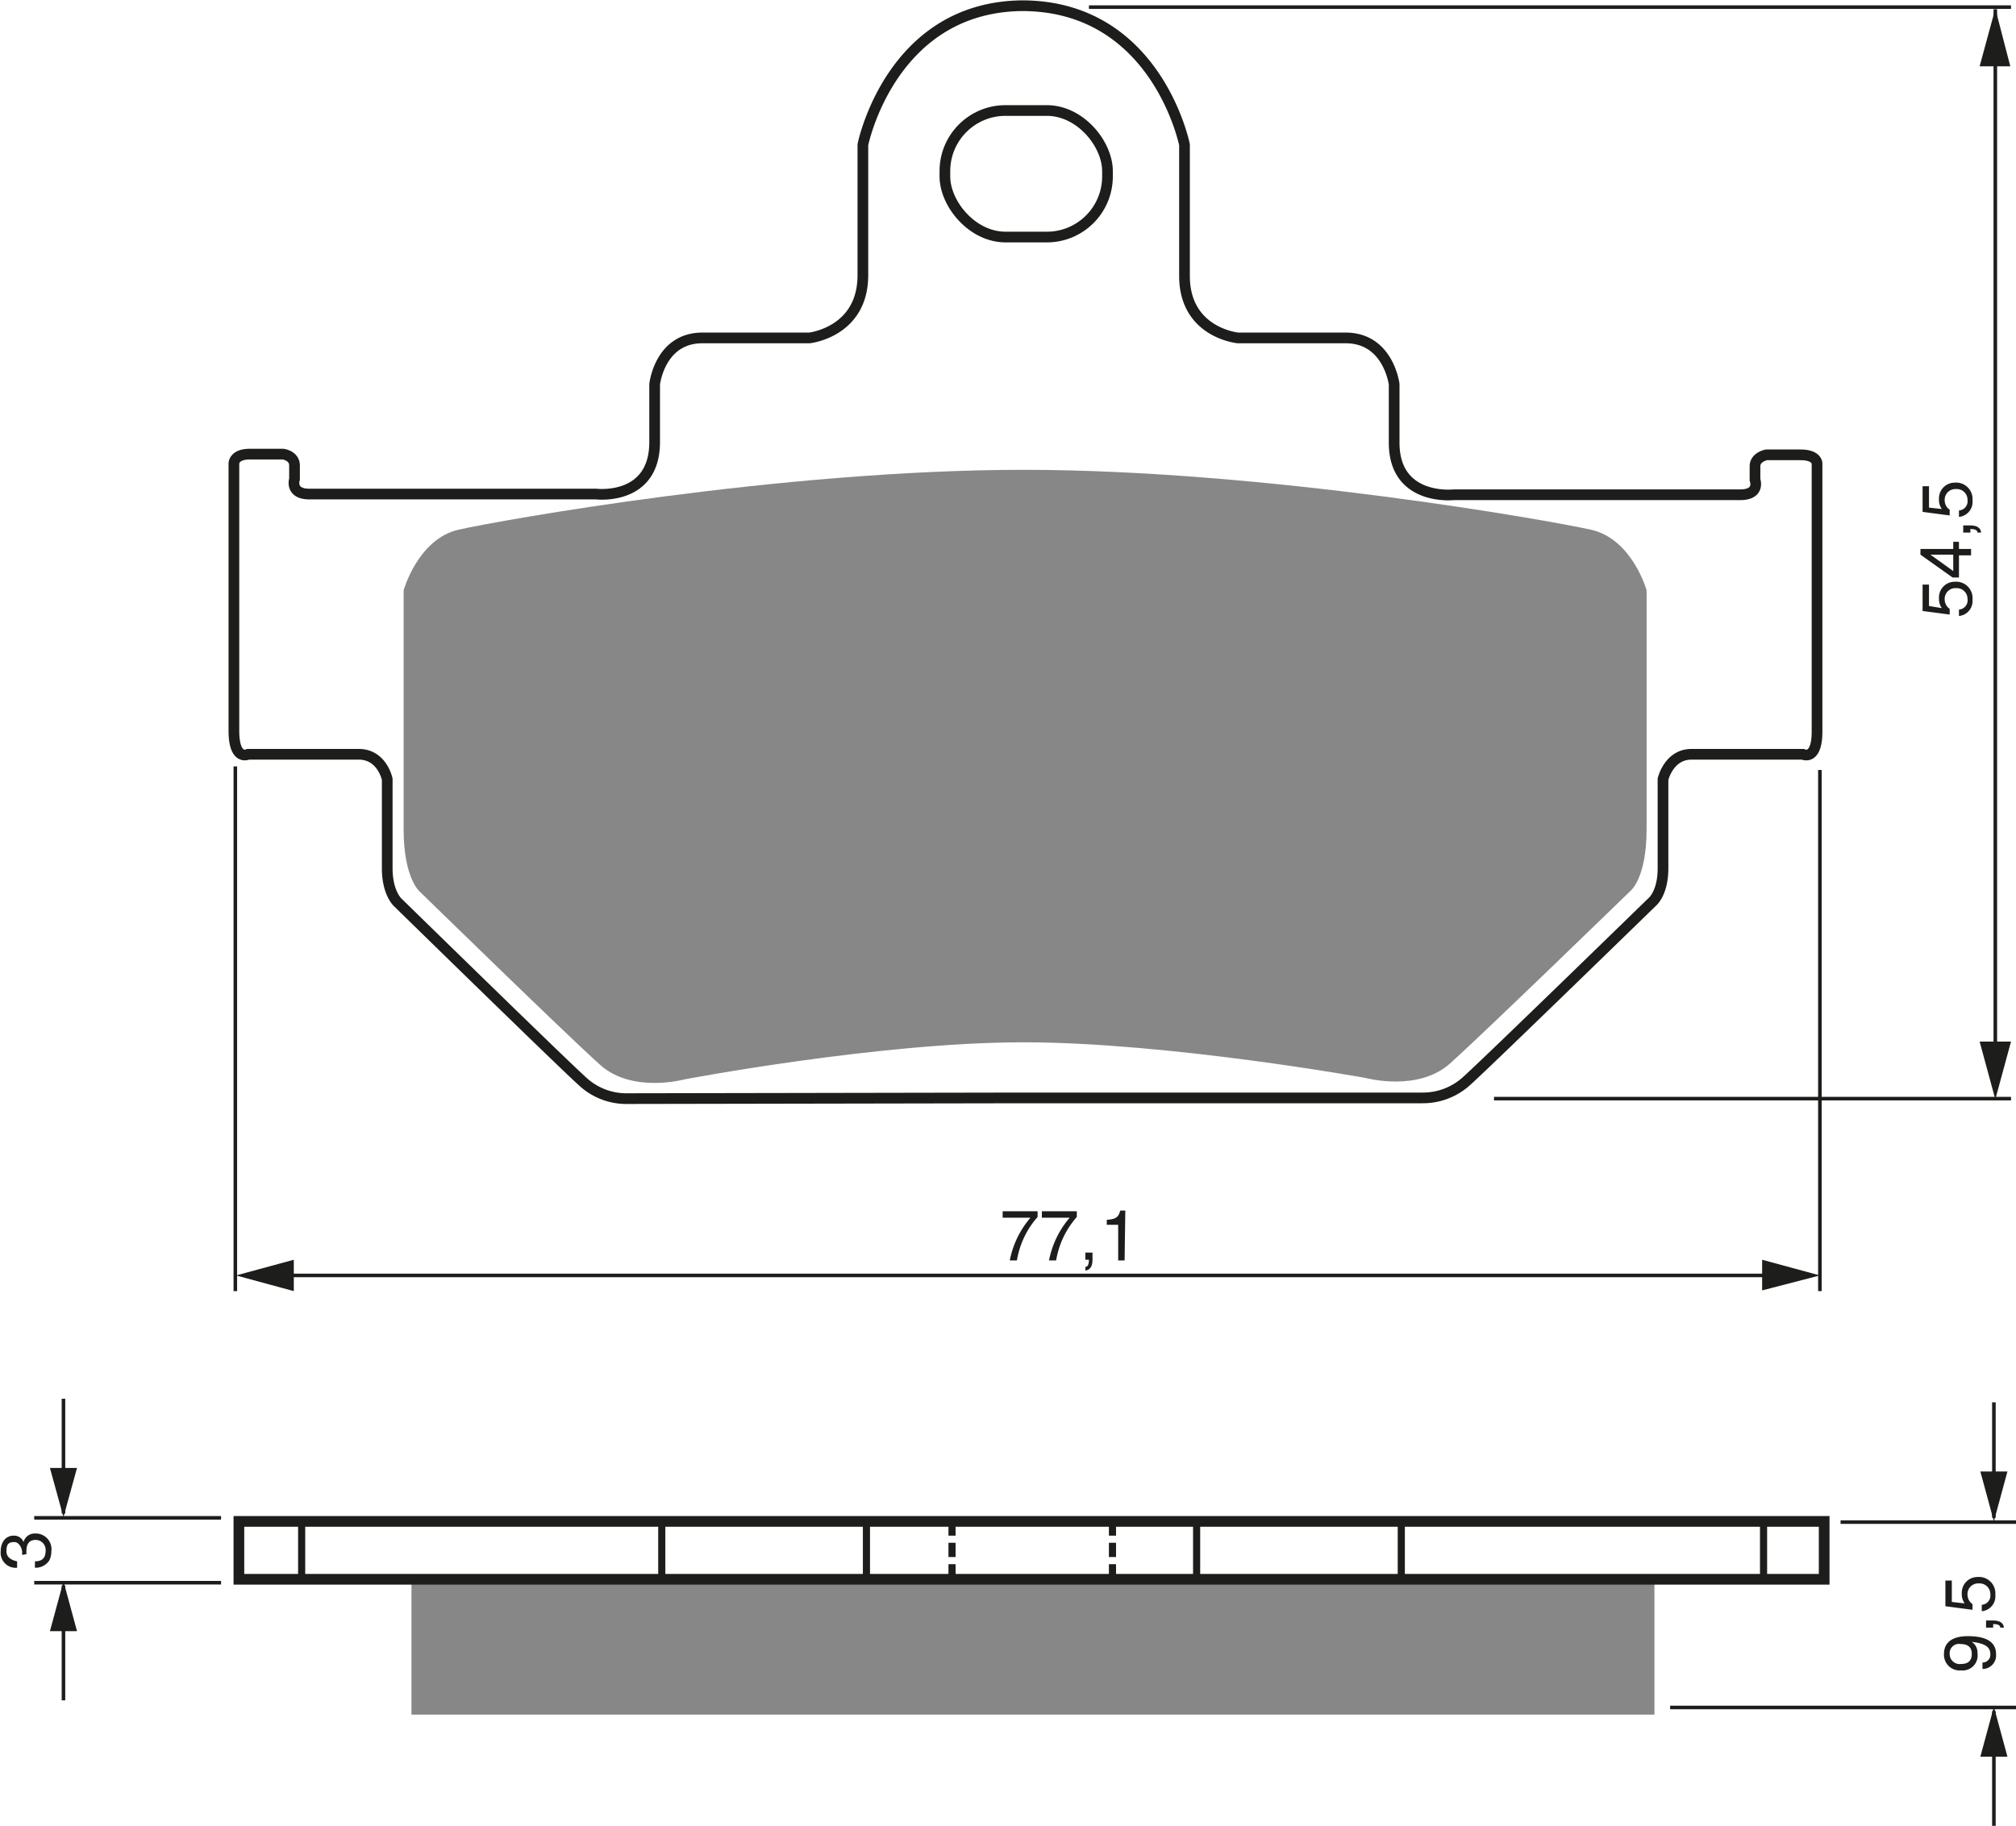 <?xml version="1.0" encoding="UTF-8"?><svg xmlns="http://www.w3.org/2000/svg" width="2827" height="2561" viewBox="0 0 282.7 256.1"><defs><style>.a{fill:#878787;}.b,.c,.d,.e{fill:none;stroke:#1d1d1b;}.b{stroke-width:1.5px;}.c{stroke-dasharray:2 1;}.e{stroke-width:0.5px;}.f{fill:#1d1d1b;}</style></defs><title>046</title><rect width="100%" height="100%" fill="white"/><path class="a" d="M292,464.2c20.3,0,48,5,48,5s7.3,2,11.8-2S377.1,443,377.1,443s2.3-1.7,2.3-8.7V400.8s-2-7.2-7.8-8.5-45.7-8.4-79.6-8.4-73.5,7.1-79.2,8.4-7.7,8.5-7.7,8.5v33.5c0,7,2.3,8.8,2.3,8.8s20.8,20.3,25.3,24.3,11.8,2,11.8,2S271.8,464.2,292,464.2Z" transform="translate(-148.5 -318)"/><rect class="b" x="132.5" y="15.5" width="22.8" height="17.75" rx="8.5" ry="8.5"/><path class="b" d="M292,472h56a9.1,9.1,0,0,0,6.3-2.5c3-2.7,25.9-25,25.9-25s1.5-1.2,1.5-4.7V427.3s.8-3.5,4-3.5h15.6s2,1,2-3.2V383s0-1.2-2.3-1.2h-4.8s-1.6.3-1.6,1.6v1.9s.8,2.1-2.1,2.1H352.3s-8.3.9-8.3-7.3v-8.2s-.8-6.5-6.8-6.5H322.1s-7.5-.7-7.5-8.7V338.3s-3.9-19.5-22.8-19.5h.3c-18.7,0-22.6,19.5-22.6,19.5v18.3c0,8-7.5,8.8-7.5,8.8H247c-6,0-6.7,6.5-6.7,6.5V380c0,8.3-8.2,7.3-8.2,7.3H191.9c-2.8,0-2.1-2.1-2.1-2.1v-1.9c0-1.4-1.6-1.6-1.6-1.6h-4.7c-2.2,0-2.2,1.3-2.2,1.3v37.5c0,4.3,2,3.3,2,3.3h15.5c3.3,0,4,3.5,4,3.5v12.5c0,3.5,1.5,4.8,1.5,4.8s22.8,22.3,25.8,25a9,9,0,0,0,6.3,2.5Z" transform="translate(-148.5 -318)"/><rect class="a" x="57.7" y="221.6" width="174.3" height="18.9"/><line class="c" x1="133.5" y1="213.4" x2="133.5" y2="221.5"/><line class="d" x1="42.3" y1="213.4" x2="42.3" y2="221.5"/><line class="d" x1="247.3" y1="213.4" x2="247.3" y2="221.5"/><line class="d" x1="92.8" y1="213.4" x2="92.8" y2="221.5"/><line class="d" x1="121.5" y1="213.4" x2="121.5" y2="221.5"/><line class="d" x1="167.8" y1="213.4" x2="167.8" y2="221.5"/><line class="d" x1="196.5" y1="213.4" x2="196.5" y2="221.5"/><line class="c" x1="156" y1="213.4" x2="156" y2="221.5"/><line class="e" x1="31" y1="212.9" x2="4.8" y2="212.9"/><line class="e" x1="31" y1="222" x2="4.8" y2="222"/><line class="e" x1="8.9" y1="212.3" x2="8.9" y2="196.2"/><polygon class="f" points="7 205.9 8.9 212.8 10.8 205.9 7 205.9"/><line class="e" x1="8.9" y1="222.4" x2="8.9" y2="238.5"/><polygon class="f" points="7 228.8 8.9 221.8 10.8 228.8 7 228.8"/><line class="e" x1="279.6" y1="212.9" x2="279.6" y2="196.7"/><polygon class="f" points="277.7 206.4 279.6 213.4 281.5 206.4 277.7 206.4"/><line class="e" x1="279.6" y1="240" x2="279.6" y2="256.1"/><polygon class="f" points="277.7 246.4 279.6 239.4 281.5 246.4 277.7 246.4"/><line class="e" x1="258.1" y1="213.5" x2="282.7" y2="213.5"/><line class="e" x1="234.2" y1="239.5" x2="282.7" y2="239.5"/><path class="f" d="M151.6,536.1c0-.1,0-.3,0-.5s-.3-1.3-1.1-1.3-1.1.3-1.1,1.3,1,1.3,1.5,1.4v.9a2.1,2.1,0,0,1-2.3-2.3c0-1.4.8-2.2,1.8-2.2a1.4,1.4,0,0,1,1.4.9h0a1.6,1.6,0,0,1,1.6-1.2,2.2,2.2,0,0,1,2.3,2.5,2.8,2.8,0,0,1-.3,1.3,2.3,2.3,0,0,1-2,1v-.9c.7,0,1.5-.2,1.5-1.5a1.4,1.4,0,0,0-1.4-1.5c-1.2,0-1.3,1-1.3,1.6s0,.3,0,.4Z" transform="translate(-148.5 -318)"/><path class="f" d="M423.5,552.3a2.2,2.2,0,0,1-2.4-2.3c0-2.2,2.1-2.5,3.3-2.5s4,.1,4,2.5a1.9,1.9,0,0,1-1.9,2.1v-.9a1.1,1.1,0,0,0,1.1-1.2c0-1-.8-1.5-2.6-1.7h0a1.8,1.8,0,0,1,.8,1.6A2.1,2.1,0,0,1,423.5,552.3Zm-.1-3.7a1.3,1.3,0,0,0-1.5,1.4,1.4,1.4,0,0,0,1.6,1.4c1.3,0,1.5-.8,1.5-1.4S424.8,548.6,423.4,548.6Z" transform="translate(-148.5 -318)"/><path class="f" d="M427,546.3v-1h1c1.4,0,1.5.8,1.5,1h-.5c0-.4-.5-.5-1-.5v.5Z" transform="translate(-148.5 -318)"/><path class="f" d="M424,542.9a2.2,2.2,0,0,1-.4-1.4,2.2,2.2,0,0,1,2.2-2.3,2.3,2.3,0,0,1,2.5,2.5,2.1,2.1,0,0,1-1.9,2.3v-.9a1.3,1.3,0,0,0,1.2-1.5,1.5,1.5,0,0,0-1.6-1.5,1.5,1.5,0,0,0-1.6,1.6,1.6,1.6,0,0,0,.7,1.3v.8l-3.8-.5v-3.6h.9v3Z" transform="translate(-148.5 -318)"/><line class="e" x1="33" y1="107.5" x2="33" y2="181.1"/><line class="e" x1="255.2" y1="108" x2="255.2" y2="181.1"/><line class="e" x1="38.7" y1="178.9" x2="252.7" y2="178.9"/><polygon class="f" points="247.1 181 255.2 178.9 247.1 176.7 247.1 181"/><polygon class="f" points="41.2 176.7 33.1 178.9 41.2 181.1 41.2 176.7"/><path class="f" d="M289.1,487.9h4.9v.8a12.2,12.2,0,0,0-2.9,6.1h-1a13,13,0,0,1,2.9-6h-3.9Z" transform="translate(-148.5 -318)"/><path class="f" d="M294.6,487.9h4.9v.8a12.2,12.2,0,0,0-2.9,6.1h-1a13,13,0,0,1,2.9-6h-3.9Z" transform="translate(-148.5 -318)"/><path class="f" d="M300.7,493.7h1v1c0,1.4-.8,1.5-1,1.5v-.5c.4,0,.5-.5.5-1h-.5Z" transform="translate(-148.5 -318)"/><path class="f" d="M306.2,494.8h-.9v-5h-1.6v-.7c1.1-.1,1.6-.2,1.9-1.3h.7Z" transform="translate(-148.5 -318)"/><line class="e" x1="279.8" y1="1.3" x2="279.8" y2="148.3"/><polygon class="f" points="277.6 146.1 279.8 154.2 282 146.1 277.6 146.1"/><polygon class="f" points="281.9 9.3 279.8 1.2 277.6 9.3 281.9 9.3"/><path class="f" d="M420.8,403.3a2.2,2.2,0,0,1-.4-1.4,2.2,2.2,0,0,1,2.2-2.3,2.3,2.3,0,0,1,2.5,2.5,2.1,2.1,0,0,1-1.9,2.3v-.9a1.3,1.3,0,0,0,1.2-1.5,1.5,1.5,0,0,0-1.6-1.5,1.5,1.5,0,0,0-1.6,1.6,1.6,1.6,0,0,0,.7,1.3v.8l-3.8-.5V400h.9v3Z" transform="translate(-148.5 -318)"/><path class="f" d="M423.2,395h1.7v.9h-1.7v3.1h-.9l-4.5-3.2V395h4.6v-1h.8Zm-.8,3.1v-2.3h-3.2Z" transform="translate(-148.5 -318)"/><path class="f" d="M423.8,392.7v-1h1c1.4,0,1.5.8,1.5,1h-.5c0-.4-.5-.5-1-.5v.5Z" transform="translate(-148.5 -318)"/><path class="f" d="M420.8,389.4a2.2,2.2,0,0,1-.4-1.4,2.2,2.2,0,0,1,2.2-2.3,2.3,2.3,0,0,1,2.5,2.5,2.1,2.1,0,0,1-1.9,2.3v-.9a1.3,1.3,0,0,0,1.2-1.5,1.5,1.5,0,0,0-1.6-1.5,1.5,1.5,0,0,0-1.6,1.6,1.6,1.6,0,0,0,.7,1.3v.8l-3.8-.5v-3.6h.9v3Z" transform="translate(-148.5 -318)"/><line class="e" x1="209.5" y1="154.1" x2="282" y2="154.1"/><line class="e" x1="152.7" y1="1" x2="282" y2="1"/><rect class="b" x="33.5" y="213.4" width="222.3" height="8.12"/></svg>